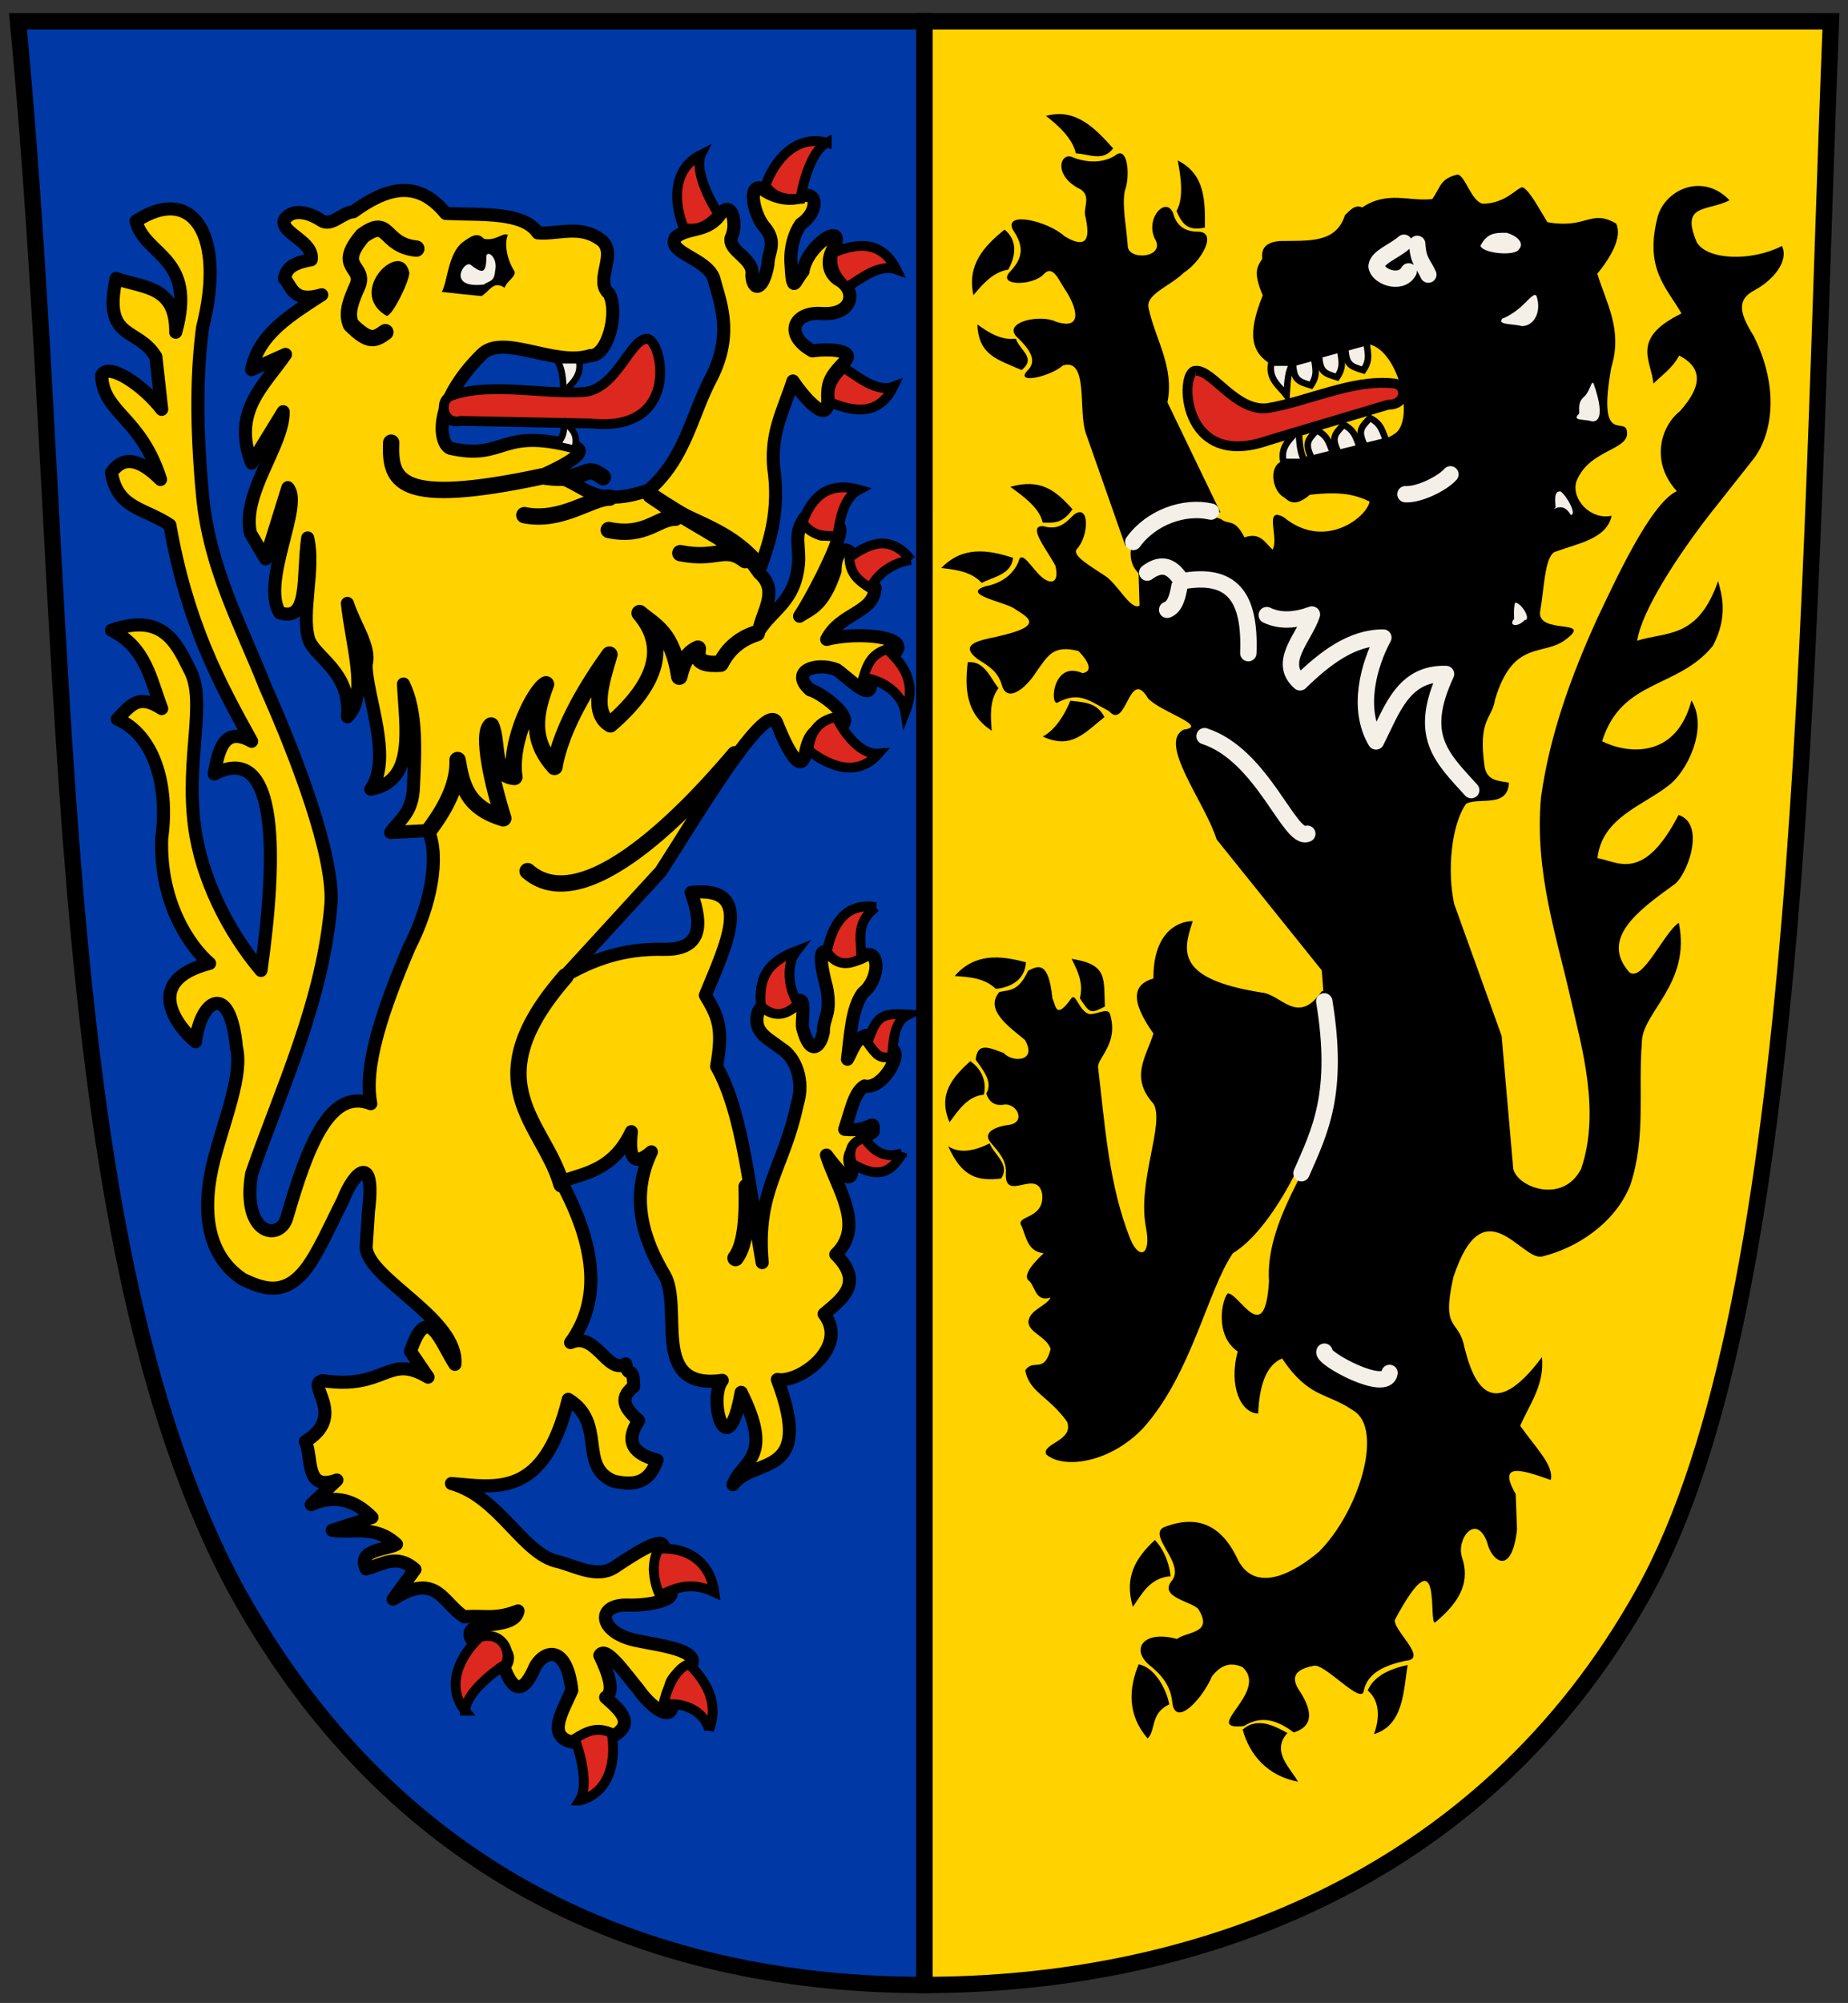<!-- Created with Inkscape (http://www.inkscape.org/) -->
<svg xmlns:rdf="http://www.w3.org/1999/02/22-rdf-syntax-ns#" xmlns="http://www.w3.org/2000/svg" height="612" width="565" version="1.1" xmlns:cc="http://creativecommons.org/ns#" xmlns:dc="http://purl.org/dc/elements/1.1/">
 <rect width="100%" height="100%" fill="#333333" stroke="none"/>

 <g transform="translate(0,-440.362)">
  <g transform="translate(-7.357,4.5)">
   <path d="m12.857,442.36,277.14,0,0,600c-80,0-160-30-210-120-60-110-50-300-67.143-480z" stroke="#000" stroke-miterlimit="4" stroke-width="5" fill="#0039a6"/>
   <path d="m290,442.36,277.14,0c-7.143,180-7.143,390-57.143,480s-140,120-220,120z" stroke="#000" stroke-miterlimit="4" stroke-width="5" fill="#ffd200"/>
   <path fill="#000" d="m351.44,602.69c7.267-15.073,20.702-12.167,29.064-10.24l-16.219-33.658c2.155-10.742-3.632-19.101-5.714-28.571-1.325-4.409,6.557-6.878,10.752-11.067,5.254-3.331,10.793-12.785,3.891-12.505-3.972-0.129-6.282-2.182-7.143-5.536-2.24-5.743-9.041,1.88-5.357,8.214,2.549,5.346-8.528,6.224-8.571,1.607-0.355-5.634-1.807-11.998-0.893-16.786,1.683-4.061,1.054-14.212-3.036-10.714-4.405,2.748-9.881,1.791-13.214,0.357-3.633-1.31-5.683,5.952,2.857,10,3.269,2.378,0.365,5.867,1.429,8.571,0.806,4.119,1.817,10.63-6.429,5.714-5.062-4.668-18.478-7.801-15.893-2.143,2.745,4.166,4.024,7.868-0.714,12.857-4.464,4.548,6.964,4.583,10.357,0.714,2.654-2.754,4.477,1.972,6.25,4.643,3.502,5.124,6.066,12.868-2.679,10-4.756-2.348-15.97,0.05-12.143,4.464,4.2,3.945,6.655,7.553,3.393,10.536-3.826,4.164,6.807,1.939,10.893-1.607,7.891-2.438,4.654,13.671,6.964,20.536z"/>
   <path fill="#000" d="m380.71,594.51c2.381,1.848,4.075-0.422,7.143,5.548,4.814-1.689,6.284,1.637,8.571,3.737,2.086-3.511-2.839-13.386,3.449-9.877,12.598,10.337,25.581-0.236,26.212-4.827-4.536-2.117-8.763-3.137-18.232-2.058-3.427,2.882-5.598,3.004-7.778,0.882-4.165-2.112-4.93-10.584-0.079-11.263,11.947-2.607,28.236-3.926,34.25-8.615,5.526-4.925,0.475-24.75-8.038-26.898-5.549-0.836-25.496,8.685-30.332,5.974-5.774-3.401-7.386-8.906-2.439-21.018-3.221-7.355-1.475-9.032-0.138-11.178-0.505-3.687,1.746-5.078,5.268-5.409,8.711-0.173,17.224,0.856,19.989-7.903,1.543-1.43,2.998-3.376,5.271-2.364,7.757-5.168,14.288-1.75,21.421-2.554,2.603-3.672,2.339-6.161,7.605-7.475,2.381-0.144,4.257,8.25,7.901,8.911,7.064-0.122,10.339-4.933,12.1-5.043,2.099,0.797,5.41,7.2,7.597,10.671,12.057,2.16,13.209-4.137,21.018,0.418,2.003,4.18-1.784,10.486-5.758,15.339,2.746,8.997,7.814,17.065,4.286,28.571-4.099,22.8,3.176,15.964,4.582,18.824,2.223,6.723-11.328,5.676-15.296,16.176-1.534,5.369,4.381,11.75,10.801,10.375-1.468,7.093-10.323,8.44-17.499,11.093-3.063,1.868-3.147,11.682-4.399,18.381-0.5,6.79,16.009,2.046,8.24,8.052-6.958,5.782-16.319-0.266-21.977,18.615-0.973,6.275-5.276,5.594-3.189,20.628,0.828,4.392,4.466,4.175,7.439,4.783-0.361,7.889-9.156,4.305-13.102,6.457-4.551,6.392-5.833,20.63-3.637,30.62l14.49,40.27,3.57,40.72c1.363,5.598,15.088,10.768,20.714,0,6.064-17.489,0.085-37.616-2.857-50.714-4.479-20.166-11.435-39.755-9.372-62.936,2.63-18.936,9.151-36.899,17.143-54.495,5.346-11.174,16.248-35.234,24.372-38.997-8.182-8.947-4.9-19.833,0.923-24.416,6.534-7.243,7.387-13.134-0.209-17.013-2.09,3.915-5.161,5.868-7.857,8.571-0.632-7.009-7.135-13.792,8.571-21.429-4.554-7.969-11.538-13.682-7.186-29.921,2.669-8.291,13.925-13.029,21.898-4.653-7.114,3.513-15.032,0.958-10.051,12.799,3.143,5.46,16.61,5.989,26.053,1.148,2.161,4.568-2.544,10.307-8.153,13.398-6.293,3.152-4.381,7.81-0.418,14.242,8.004,16.191,5.445,30.01,0,37.273l-13.55,17.14c-9.744,12.543-20.797,29.428-22.143,38.571,8.778-2.906,18.48-0.271,24.747-18.24,1.21,4.335,3.07,10.887-1.594,19.791-10.703,13.219-27.961,10.066-33.867,29.163,7.359,3.756,22.58,5.71,27.309-12.482,5.335,8.711-1.626,22.22-7.179,26.133-7.555,5.97-20.237,9.698-21.559,22.064,6.022,0.909,13.939,7.769,24.791-13.196,8.681,2.815,2.399,19.164-1.638,21.472-10.579,7.671-22.505,16.307-13.398,26.602,4.028,3.155,10.582-12.207,15.115-15.13,3.867,18.733-11.438,27.409-11.299,36.681-1.153,14.524,1.334,29.048-3.571,43.571-4.682,11.576-16.249,19.088-26.811,21.689-6.296,1.77-17.907-21.988-27.23,6.306-3.812,16.926,1.595,12.449,3.37,21.457,2.745,11.151,8.318,23.596,23.694,3.023,0.848,8.521-3.779,14.306-6.638,20.974,4.851,6.855,10.399,12.175,9.329,16.551-8.923-3.184-16.381-5.541-10.714,4.286l0.41,10.897c-1.737,14.804-7.936,9.205-9.076,4.052-3.273-9.363-9.55-1.376-7.763,4.337,2.362,6.905,0.159,13.052-8.196,19.957-2.251,0.881,2.464-28.311-12.222-0.967-1.203,2.867,10.305,12.047,3.398,12.64-6.545,1.364-11.789,3.704-12.98,9.084-0.449,4.932-11.997-8.435-15.339-7.518-7.943,1.476-5.916,5.436-3.946,8.232,3.988,6.399,3.297,10.458-2.143,12.143-5.513-4.206-10.351-5.034-15.209-1.977-13.561,1.516,8.029-10.465-0.505-18.023-3.095-1.347-6.191-1.16-9.286,2.857-2.871,6.783-11.22,15.94-12.143,7.857-0.534-5.319-3.576-8.589-7.143-11.429-5.568-4.826-1.623-10.645,8.571-7.857,3.244-2.389,11.403-1.627,6.429-9.286-2.631-2.353-12.182-3.627-7.857-8.658,3.817-5.25-7.263-13.326-2.785-16.089,12.086-4.889,18.874,1.072,22.995,10.123,5.633,10.36,17.604,3.212,24.625-2.735,12.241-12.173,19.823-37.254,10.707-43.023-8.333-5.802-13.636-3.677-21.97-16.046-4.838,2.053-6.933,8.175-7.309,16.847-5.206-0.139-9.113-8.183-6.263-18.99-7.14-4.89-4.811-15.904-3.03-17.735,3.527-0.101,11.354,17.019,12.605-3.658-1.151-18.194,12.994-35.63,19.336-52.309l-3.196-42.727-32.143-40c-3.511-11.303-18.197-29.663-10-33.571,8.347-1.095-9.546-6.116-11.443-10.296-5.425-7.979-6.247,10.566-11.464,4.661-6.301-3.352-9.067-5.94-15.368-2.814-2.85,2.528-2.309-13.01,7.309-8.781,4.007-0.786,0.515-4.911-1.263-6.76-7.881-2.075-9.471,1.663-12.77,6.133-3.313,5.407-9.301,10.083-10.758,3.946-1.304-3.767-3.399-5.183-7.229-7.561-5.974-4.512-0-5.705,5.844-6.934,15.321-3.408,9.178-5.957,5-8.737-3-1.877-16.292-4.251-8.406-6.681,4.343-0.769,8.304-3.342,9.957-7.475,0.886-3.899,3.88,1.75,6.817,4.431,2.911,2.657,5.775,2.353,4.489-3.132-2.142-4.378-9.003-12.469-3.701-12.143,4.908,1.398,7.025-1.287,9.416-3.571,4.841-3.505,4.555,6.735,0.714,10.714-1.268,1.99,4.896,5.423,8.406,7.814,4.048,2.322,8.095,10.921,10.88,9.329l-0.296-9.913c-2.636-2.485-3.26-6.771-1.219-10.592,8.176-11.121,19.566-8.276,26.515-5.923z"/>
   <path fill="#000" d="m372.02,717.32c-2.881,8.807-5.662,17.599,21.046,21.804,6.074,0.538,10.933,10.272,18.362-0.332,5.301-2.699,2.874,21.371,1.01,32.309-4.079,15.776-15.907,40.211-28.153,47.691-7.737,11.29-12.628,36.974-27.431,53.434-10.058,10.621-24.409,12.679-29.668,7.987-1.38-3.315,8.679-4.135,6.385-9.993-5.699-7.88-11.469-8.877-12.77-15.635,2.521-3.783,5.714,1.263,7.771-6.508-1.109-3.859-7.174-5.16-6.768-8.615,0.623-3.53,5.173-4.36,6.768-7.099-4.637,1.309-4.568-2.997-6.429-5-1.926-1.18-0.522-4.025,4.286-8.571-4.83-0.557-5.285-4.77-6.681-8.196-2.385-3.519,6.945-1.93,6.263-9.758-1.407-8.319-11.485,2.641-11.141-6.419,0.347-3.906-2.106-6.474-4.668-9.495-2.815-3.438,2.64-4.982,5.173-5.298,5.723-0.493,3.26-6.351-0.714-6.304-3.379,0.664-4.913-0.918-5.778-3.315,2.067-3.448-0.714-6.896-3.22-10.343,0.496-5.872,4.833-3.291,8.543-2.092,2.432,2.92,10.453,2.899,6.508-3.946-4.985-4.151-12.403-9.241-7.821-14.668,2.927-0.649,5.854-0.053,8.781-6.472,3.152-1.654,6.269-3.073,7.446,8.441,1.048,2.027,0.907,6.829,5.75,0,1.342-1.786,2.183,3.127,4.943,4.568,1.968,1.028,6.029-2.068,6.868,0.1,2.81,8.99-3.673,13.347-3.615,16.284,2.133,17.859,3.261,36.005,9.877,52.584,2.695,6.502,6.462,5.004,4.783-3.528-2.777-14.135,5.888-31.844,2.273-37.857-7.394-8.129-2.045-14.558,0-21.429-7.421-10.427-6.017-15.119,0-16.811-0.099-13.537,6.942-17.507,12.02-17.518z"/>
   <path fill="#000" d="m327.14,471.29c9.154-2.545,15.172,3.926,20.536,9.908-3.078,4.194-7.441,1.671-11.385,1.533-1.055-4.778-5.833-8.925-9.15-11.441z"/>
   <path fill="#000" d="m367.43,484.89c8.491,4.263,8.358,12.482,8.313,20.517-5.098,1.04-6.861-0.799-8.68-5.066,2.427-4.248,1.134-11.359,0.367-15.451z"/>
   <path fill="#000" d="m304.97,526.05c-2.027-9.282,3.258-15.013,9.532-20.033,4.015,3.308,3.481,8.041,1.102,12.224-4.83,0.786-7.935,4.638-10.633,7.809z"/>
   <path fill="#000" d="m306.17,535c0.383,9.493,6.187,10.673,13.526,13.944,4.564-3.71-0.429-5.868-1.77-9.58-4.872,0.46-8.344-1.978-11.756-4.364z"/>
   <path fill="#f4f0e8" d="m460,510.93c2.011-3.823,4.325-4.007,8.036-3.929,2.765,0.774,5.591,2.976,3.75,5-1.18,2.297-11.342,1.25-11.786-1.071z"/>
   <path fill="#f4f0e8" d="m477.08,526.21c1.739,4.894-0.754,9.364-4.464,9.286-2.765-0.774-7.734-0.298-5.893-2.321,0.825-0.231,2.987-1.297,5.467-3.407,1.88-1.6,4.171-4.635,4.89-3.557z"/>
   <path fill="#f4f0e8" d="m494.56,553.01c1.739,4.894,3.353,11.686-0.357,11.607-2.765-0.774-6.126-0.119-4.286-2.143,0.825-0.231-0.763-3.261,1.717-5.372,1.88-1.6,2.207-5.17,2.926-4.093z"/>
   <path fill="#f4f0e8" d="m484.56,586.05c2.096,1.68,4.96,7.222,3.036,7.143-2.765-4.881-6.484-0.298-4.643-2.321-0.042-1.317-0.732-5.304,1.607-4.821z"/>
   <path fill="#f4f0e8" d="m470.63,619.97c2.096,0.251,4.96,5.436,2.857,5.357-2.229,2.441-5.055,1.667-3.214-0.357-0.22-4.175,0.357-5,0.357-5z"/>
   <path stroke-linejoin="miter" d="m396.07,546.65c-1.114,5.039,2.562,7.243,4.643,10,0.296-4.685,0.42-7.692,2.143-10z" stroke="#000" stroke-linecap="butt" stroke-miterlimit="4" stroke-dasharray="none" stroke-width="2" fill="#f4f0e8"/>
   <path stroke-linejoin="miter" d="m399.75,577.01c-1.114-5.039,2.562-7.243,4.643-10,0.296,4.685,0.42,7.692,2.143,10z" stroke="#000" stroke-linecap="butt" stroke-miterlimit="4" stroke-dasharray="none" stroke-width="2" fill="#f4f0e8"/>
   <path stroke-linejoin="miter" d="m402.65,546.8c0.259,5.154,1.53,5.593,5.516,6.808,2.439-3.525,1.048-5.922,1.028-8.603z" stroke="#000" stroke-linecap="butt" stroke-miterlimit="4" stroke-dasharray="none" stroke-width="2" fill="#f4f0e8"/>
   <path stroke-linejoin="miter" d="m410.63,544.32c0.259,5.154,1.53,5.593,5.516,6.808,2.439-3.525,1.048-5.922,1.028-8.603z" stroke="#000" stroke-linecap="butt" stroke-miterlimit="4" stroke-dasharray="none" stroke-width="2" fill="#f4f0e8"/>
   <path stroke-linejoin="miter" d="m418.66,542.18c0.259,5.154,1.53,5.593,5.516,6.808,2.439-3.525,1.048-5.922,1.028-8.603z" stroke="#000" stroke-linecap="butt" stroke-miterlimit="4" stroke-dasharray="none" stroke-width="2" fill="#f4f0e8"/>
   <path stroke-linejoin="miter" d="m408.46,575.99c-2.286-4.626-1.391-5.629,1.497-8.633,3.848,1.888,3.803,4.66,5.092,7.011z" stroke="#000" stroke-linecap="butt" stroke-miterlimit="4" stroke-dasharray="none" stroke-width="2" fill="#f4f0e8"/>
   <path stroke-linejoin="miter" d="m416.64,574.27c-2.286-4.626-1.391-5.629,1.497-8.633,3.848,1.888,3.803,4.66,5.092,7.011z" stroke="#000" stroke-linecap="butt" stroke-miterlimit="4" stroke-dasharray="none" stroke-width="2" fill="#f4f0e8"/>
   <path stroke-linejoin="miter" d="m424.7,572.22c-2.286-4.626-1.391-5.629,1.497-8.633,3.848,1.888,3.803,4.66,5.092,7.011z" stroke="#000" stroke-linecap="butt" stroke-miterlimit="4" stroke-dasharray="none" stroke-width="2" fill="#f4f0e8"/>
   <path stroke-linejoin="miter" d="m372.86,549.15c5.158-0.442,12.226,12.492,21.964,11.429,12.44-2.028,25.891-8.86,38.332-7.587,4.504,0.113,4.407,6.625-1.367,6.515l-36.607,10.893c-26.899,9.521-27.26-21.323-22.321-21.25z" stroke="#000" stroke-linecap="butt" stroke-miterlimit="4" stroke-dasharray="none" stroke-width="3" fill="#dc281e"/>
   <path fill="#000" d="m316.26,584.6c9.154-2.545,13.657,0.895,19.02,6.878-3.078,4.194-5.168,4.197-9.112,4.059-1.055-4.778-6.591-8.42-9.908-10.936z"/>
   <path fill="#000" d="m295.13,609.41c6.622-6.812,14.318-5.567,21.966-3.104-0.544,5.174-6.111,5.795-9.587,7.664-3.32-3.594-8.246-4.059-12.38-4.56z"/>
   <path fill="#000" d="m310.57,659.13c-7.974-5.165-8.256-12.956-7.334-20.937,5.181-0.477,6.876,4.862,9.388,7.906-2.877,3.958-2.37,8.88-2.054,13.032z"/>
   <path fill="#000" d="m326.17,660.91c8.617,4.001,12.584-0.919,18.85-5.948-2.354-4.639-6.513-4.495-10.428-5.001-1.819,4.542-4.74,9.007-8.423,10.949z"/>
   <path fill="#000" d="m334.98,728.83c11.106,1.752,9.777,5.823,10.185,14.567-4.612,2.408-4.671,1.9-7.646-2.489,1.159-4.754-0.672-8.358-2.54-12.079z"/>
   <path fill="#000" d="m299.23,734.08c6.275-7.133,14.024-6.272,21.785-4.193-0.286,5.195-4.3,7.606-9.194,8.131-3.495-3.425-8.438-3.644-12.591-3.938z"/>
   <path fill="#000" d="m297.66,778.76c-3.739-8.734,1.131-13.843,6.348-18.691,3.808,2.746,5.016,6.608,4.141,10.283-5.1,0.418-7.93,5.039-10.489,8.408z"/>
   <path fill="#000" d="m297.25,786.11c4.273,9.472,8.966,10.657,16.169,9.864,2.89-4.326-2.005-7.1-3.482-10.759-4.851,2.409-9.188,3.152-12.687,0.895z"/>
   <path fill="#000" d="m353.71,926.83c-2.717-9.104,0.861-14.962,6.741-20.438,3.494,3.756,4.604,8.666,4.792,11.097-6.525,0.388-9.081,5.977-11.534,9.341z"/>
   <path fill="#000" d="m358.23,967.05c-6.222-7.18-5.839-15.247-2.732-22.656,5.109,0.984,8.534,7.846,9.342,12.227-5.885,2.748-3.991,7.87-6.61,10.43z"/>
   <path fill="#000" d="m404.18,980.26c-9.326-1.812-14.771-8.176-16.898-15.924,4.627-4.146,10.215-0.837,13.682,1.048-5.23,5.756,1.371,11.143,3.215,14.876z"/>
   <path fill="#000" d="m427.44,965.72c9.088-2.768,8.979-13.211,10.292-21.138-6.364,1.397-10.475,3.79-12.213,7.792,4.201,3.587,3.368,9.442,1.921,13.346z"/>
   <path stroke-linejoin="round" d="m377.59,592.18c-8.118-1.888-18.317,1.747-23.75,9.286m58.393,140.36c4.664,28.296-1.47,39.904-6.964,52.5m26.932,61.027c-0.903,6.319-20.839-4.494-19.912-6.494m-44.341-233.82c-0.466,2.621-1.245,6.332-3.75,7.143m30.446,1.627c4.098,1.963,8.765,1.654,13.815-0.189-2.285,7.008-10.732,14.576-3.636,20.73,7.754-7.52,15.84-13.707,25.48-13.684-4.365,8.116-8.288,21.645-2.253,31.741,4.884-9.627,8.329-21.015,21.415-20.617-8.724,18.817-1.556,25.349,7.698,35.491m-81.54-16.49c17.834,5.792,26.064,32.215,31.429,29.821m-48.947-79.791c4.72-3.49,7.793-1.743,10.554,2.648,15.476-2.798,21.007,4.736,20.357,21.964m61.786-54.643c-2.252,2.621-9.459,6.332-13.75,6.071m6.99-67.093c-1.443-3.282-3.111-4.025-3.391-9.399m-4.045-0.337c-3.053,2.702-8.062,4.283-8.393,7.143,0.219,3.151,7.4,5.955,9.821,1.607" stroke="#f4f0e8" stroke-linecap="round" stroke-miterlimit="4" stroke-dasharray="none" stroke-width="5" fill="none"/>
   <path stroke-linejoin="round" d="m148.63,900.28s3.203-7.253,9.467-2.403" stroke="#000" stroke-linecap="round" stroke-miterlimit="4" stroke-dasharray="none" stroke-width="5" fill="none"/>
   <path stroke-linejoin="round" d="m213.95,508.33c4.048-3.254,9.863-1.209,13.911-7.395,3.289-3.894,5.067,3.463,3.03,7.605-0.971,4.109,7.271,6.383,6.342,11.429,0.263,5.016,3.471,4.876,4.913-3.319-0.076-3.52,2.888-6.525-0.844-11.176-3.235-3.32-5.603-13.305-1.263-12.143,3.615,2.756,8.492,3.886,12.107,2.605,5.648-2.091,5.328,4.943,0.043,8.405-1.792,2.578-3.239,6.638-3.023,11.638,0.555,10.591,1.119,5.715,3.694,2.814,1.228-8,12.658-15.181,9.748-7.944-3.197,5.021-1.581,9.13,1.681,10.801,5.015,3.297,3.747,10.657-5.714,10-8.664-0.616-11.653,6.494-2.857,11.429,4.486-0.688,13.412-0.46,9.957,3.189-5.068,5.246-5.45,6.704-5.221,12.96-0.51,6.043-7.873-2.68-10.667-6.949-2.884,9.027-6.71,15.31-5.916,26.176,2.018,13.343-1.252,22.953-3.867,30.339-10.747-13.392-24.518-13.466-34.668-22.865,11.705-9.948,13.351-23.249,19.668-34.993,6.757-13.619,2.318-23.211,0.511-30.218-2.425-6.084-14.606-7.689-11.565-12.387z" stroke="#000" stroke-linecap="round" stroke-miterlimit="4" stroke-dasharray="none" stroke-width="4" fill="#ffd200"/>
   <path stroke-linejoin="round" d="m187.86,544.51c5.339,0.322,8.741-13.374,5.714-18.929-4.733-3.964,2.897-12.373-2.5-16.429-6.429-4.754-12.857-1.621-19.286-2.143-4.524-6.605-17.566-5.405-28.168-5.932-8.858-10.851-18.457-7.601-28.26-0.497-3.327,0.171-6.716,4.672-9.716,2.673-4.276-2.85-9.233-3.59-11.356-0.173-1.247,4.078,9.072,6.452,8.214,12.143-7.166,1.272-7.521,3.518-8.214,5.714,2.5,2.789,2.715,7.537,11.429,5-9.487,6.154-19.34,12.079-21.429,22.857l10.357-4.643c-6.514,9.541-16.442,17.374-10.357,33.214l9.643-15.714c0.151,10.238-12.695,24.762-10,37.143l4.643,7.857,6.786-21.786c4.782,5.253-8.322,28.696-2.5,38.214,9.262,3.056,6.873-10.927,8.571-22.857,2.222,9.087-2.013,22.648,0.248,30.724,1.582,5.651,13.183,10.03,11.895,23.919,6.55-6.453,1.272-22.106-0-34.643,1.905,6.191,7.25,13.528,5.714,18.571-0.157,9.324,8.321,28.566,1.429,38.214,13.854-2.448,10.613-18.864,10-32.143,4.127,8.485,3.576,19.776,3.058,31.048-0.169,8.37-4.194,10.312-6.986,14.31l11.511-0.567c3.548,8.174,0.756,22.752-5.796,35.567-8.116,18.998-14.061,36.417-11.786,47.857-12.731-4.971-19.548,13.715-25.714,35-2.293,7.182-13.789,5.112-10.714-13.571,8.886-25.72,21.922-52.697,24.286-82.857,0.663-14.79-10.054-43.404-20-65.714-7.426-18.859-17.135-36.196-19.286-58.571-2.154-23.067-1.641-38.797,0-51.429,7.174-28.234-3.014-43.898-20.357-32.5,2.704,10.748,18.655,10.75,12.143,33.929,0.194-14.526-10.394-13.479-18.214-16.429-4.129,19.1,6.572,14.711,12.143,23.929l1.786,16.071c-5.405-7.156-16.524-14.718-18.357-10.354,0.413,11.509,11.935,12.546,18,31.782-5.846-5.788-11.054-7.754-15-2.143,1.727,11.13,10.207,10.865,17.857,16.071,5.266,30,15.076,48.184,25,66.071-8.6-4.879-10.185,3.032-11.429,10,20.121-10.48,19.027,26.47,14.286,60-10.179-12.014-18.316-28.401-20.335-44.151-2.707-21.111,3.876-38.221-1.503-47.833-4.244-8.624-8.478-17.262-23.876-11.944,10.591,5.24,11.952,15.096,15.357,23.929-6.979-4.479-9.166-1.355-13.571,3.214,11.042,4.738,15.861,19.905,13.571,36.429-0.653,19.853,8.672,33.102,14.643,38.214-21.085,5.428-9.444,19.794-4.286,23.929,1.31-12.337,10.476-19.313,12.5,1.786,1.97,8.158-3.45,21.366-6.786,33.929-4.101,15.857-2.288,29.448,8.571,36.786,6.429,3.137,12.857,5.286,19.286-2.857,3.878-4.894,7.68-13.741,11.429-21.071,3.679-9.475,10.089-14.593,7.857,3.214l-0.714,11.071c0.684,9.788,28.276,21.734,27.143,35.714-4.312-6.594-8.362-19.762-13.571-3.929l5.357,7.857c-12.302-7.414-12.818,3.93-32.143,1.071-5.585,0.833,7.71,10.595-5.357,18.571,2.31,4.933-0.352,15.391,9.643,11.786l-7.857,7.5c7.181-3.146,13.295-1.494,18.571,3.929l-12.143,3.929c6.548,0.946,13.095-1.747,19.643,4.286-3.101,1.748-12.167,1.479-9.286,7.5,4.809-1.16,9.257-4.846,14.948,0.17l-6.71,9.11c13.407-8.665,15.16,1.307,21.786,5.357,6.346-0.533,9.172,0.978,16.429-1.786-1.118,6.501-17.519,2.005-14.286,8.571,5.028,1.355,14.171,2.617,10,8.571,3.937,10.754,7.355,4.868,9.643-0.357,3.292-5.361,9.677-5.755,11.071,7.5-3.144,7.122-8.433,15.225,2.143,16.071,2.907-2.728,6.143-3.809,10-1.786,7.521-4.048,2.755-8.095-1.786-12.143,2.636-1.593,1.271-6.521-1.786-12.857,1.786-3.217,7.857,5.727,11.786,10.357,2.976,4.524,10.952,11.478,10.357,3.571-1.344-4.373-0.449-7.371,5-10,5.559-5.516-10.203-7.142-15.512-8.369-11.961-2.21-13.202-11.206-3.059-10.917,5.324,0.259,17.947-1.516,11.429-5.714-3.67-3.52-4.035-5.845-0.811-10.673,2.175-6.618-9.936,1.665-14.903,4.958-5.238,3.195-11.548-0.372-16.786-1.786-11.08-2.095-17.998-19.815-32.857-23.929,13.906,1.146,28.268,4.513,35.714-25.714,11.839,7.208,2.873,20.58,13.929,25,6.384,1.437,10.841,0.535,13.214-6.429-7.031-1.881-10.009-5.452-5.634-12.086-3.357-3.062-6.689-6.404-1.508-10.414-0.08-6.987-1.726-2.133-2.425-6.908-5.626,3.35-9.108-10.029-16.877-6.516,9.706-13.315,7.434-30.052-2.842-49.076,5.833-2.623,15.595-2.846,21.429-15.357-0.78,7.29,0.265,11.189,6.12,6.157-6.721,14.076-2.308,27.045,3.88,37.414,6.08,10.089-4.751,35.531,17.787,32.413-4.531,5.794,1.577,27.113,5.785,3.658,10.199,20.437,0.263,20.739-2.5,28.214,6.201-8.637,25.173-1.464,13.571-32.143,6.905,1.19,22.024-10,14.286-20,4.738-4.139,12.701-9.194,3.571-18.214,8.999-8.697,0.474-19.898-2.857-30.357,7.38,9.939,7.898,6.619,7.857,3.571-2.781-3.907,3.01-8.579,6.429-10.714,0.297-4.588-0.395,0.187-8.694-0.714,1.9-5.715,2.945-11.438,6.065-13.259,6.026,1.429,12.88-12.327,7.272-11.027-7.792,1.273-2.615-4.949-6.926-4.407-3.178,1.064-3.97,4.42-5.574,7.264,0.898-6.775,1.204-15.498,4.684-20.216,5.115-4.03,5.294-12.941,0.969-11.656-4.992,2.831-7.174,1.273-10.967,0-4.504-4.099-2.248,5.635-1.043,10.071,1.54,8.132-1.074,8.968-0.996,13.421-0.859,4.617-3.968,7.815-6.344-1.109-0.605-2.496,1.772-11.558-2.671-7.488-2.073,4.379-9.166-2.462-11.028,2.857-1.57,6.042,3.306,7.809,7.028,10.786,4.467,2.648,7.294,9.851,5.028,17.071-4.214,19.848-12.683,26.382-10.732,48.406-3.574-20.147-5.82-45.85-13.943-59.936,2.124-11.8,0.451-15.286-3.434-21.745,6.691-16.172,15.088-33.538-4.337-31.429,3.748,10.41,3.033,17.715-8.643,17.395-9.099-0.179-18.767,1.54-29.877,8.066l29.25-31.898c9.498-14.591,31.516-51.977,35.288-45.699,3.104,7.875,7.676,16.964,8.954,9.365,1.185-5.554,3.068-7.884,8.824-7.605,8.808-0.96-3.444-10.451-7.439-11.515-6.368-5.754,1.821-8.581,8.102-6.176,3.216,2.192,10.301,9.623,10.365,4.834,0.063-2.924,1.983-6.606,7.015-9.53,6.372-5.378-10.849-7.047-20.403-4.547,4.159-8.226,14.457-7.906,14.804-15.782-2.504-2.36-5.491-1.355-6.311-8.8-2.67-5.374-5.989-2.246-5.942,3.695-3.614,10.711-7.229,11.453-10.843,13.805,4.646-7.027,15.775-28.943,11.325-27.176-5.426,4.988-7.09-0.04-9.822-2.771-3.498,5.238-1.338,8.154-1.86,14.06-1.087,11.58-8.021,13.805-12.143,20.53,0.954-6.026,6.436-12.429,0.13-17.85-8.959-13.019-15.724-14.227-27.082-18.658l-7.515-6.384c-20.467,6.754-19.966-7.306-33.748-3.894,15.025-6.586,14.696-8.689,11.786-9.643-22.897-6.014-20.905,4.262-37.786,0.5-3.35-1.105-5.973-13.329,9.571-28.714,6.548-6.521,22.381,3.879,33.214,0.357z" stroke="#000" stroke-linecap="round" stroke-miterlimit="4" stroke-dasharray="none" stroke-width="4" fill="#ffd200"/>
   <path fill="#000" d="m148.74,509.91c2.199-1.466,4.397-3.495,6.596-1.079,3.582,0.753,5.849-2.082,7.294-1.194-1.119,2.567-0.378,7.408,2.02,11.112,0.602,1.624-2.278,2.853-3.03,5.051-3.455-2.453-4.811,1.392-7.071,2.525-4.431-0.421-8.36-0.842-12.122-1.263,1.823-3.29,1.847-11.513,6.313-15.152z"/>
   <path fill="#f4f0e8" d="m151.15,516.7c3.804,2.999,4.918,2.757,4.915-2.747,0.586-1.65,3.598,0.803,2.643,4.798-0.181,3.295-1.969,2.931-3.4,4.041-11.302,1.345-6.31-7.193-4.158-6.091z"/>
   <path fill="#000" d="m132.5,519.15c0.119,2.492-5.298,13.533-6.964,13.214-12.593-7.401,4.588-23.923,6.964-13.214z"/>
   <path stroke-linejoin="round" d="m206.26,587.16c9.812,6.835,24.039,13.96,29.67,18.81m-3.7,214.28c2.491-3.183,3.758-10.036,3.393-21.786m-56.607-0.714c-5.323-18.836-27.415-30.792,1.25-63.571m-11.607-32.143c18.823,16.575,55.343-26.279,63.393-35.714m-93.482,23.191c5.936-7.846,8.937-15.015,8.682-21.432,1.318,7.156,2.456,14.377,13.981,17.821-3.159-10.018-6.869-25.783-3.74-28.375,2.373,5.247-0.105,15.085,7.128,15.732-1.691-11.425,6.449-26.734,9.673-28.312-4.363,11.3-3.638,18.229,2.594,25.244,2.036-12.46,11.378-26.812,16.8-34.325-2.722,8.979-5.377,17.913,0.274,21.31,15.014-13.049,17.249-24.272,8.934-33.988,4.757,3.997,10.103,5.929,12.141,19.444,0.902-3.524,1.983-6.929,5.69-8.582-0.878,4.44,2.646,4.878,6.945,4.611,2.437-4.865,6.258-7.793,11.075-9.326m-23.393-24.464c11.323,2.289,13.557-2.707,19.821,2.143m-67.5-13.75c11.323,2.289,20.521-5.386,26.071-5.357m-0.268,9.901c11.323,2.289,14.807-3.779,20.357-3.75m-86.875-22.946c-0.45,11.711,1.889,19.769,46.295,10.284,14.404,2.216,12.173-4.566,18.438,0.284m-66.518-44.319c-3.267,2.334-4.96,3.195-10.536-2.321-1.605-3.764,0.257-7.798,1.989-11.789,2.666-6.146-6.897-5.324,1.583-15.354,8.456-6.163,5.992,2.842,16.429,3.929" stroke="#000" stroke-linecap="round" stroke-miterlimit="4" stroke-dasharray="none" stroke-width="5" fill="none"/>
   <path d="m260.13,479.46c-9.154-2.545-15.886,4.997-18.75,13.122,3.078,4.194,6.727,4.171,10.671,4.033,0.789-4.778,3.297-14.639,8.079-17.156z" stroke="#000" stroke-miterlimit="4" stroke-dasharray="none" stroke-width="3" fill="#dc281e"/>
   <path d="m221.6,483.19c-8.508,4.228-8.471,14.338-5.168,22.295,5.093,1.061,7.791-1.396,10.631-4.136-2.608-4.08-7.337-13.09-5.464-18.158z" stroke="#000" stroke-miterlimit="4" stroke-dasharray="none" stroke-width="3" fill="#dc281e"/>
   <path d="m281.37,518.18c-4.257-8.494-11.336-8.423-19.282-5.092-1.044,5.097,1.422,7.786,4.172,10.617,4.071-2.622,10.034-7.381,15.11-5.525z" stroke="#000" stroke-miterlimit="4" stroke-dasharray="none" stroke-width="3" fill="#dc281e"/>
   <path d="m280.45,554.02c-4.173,8.535-11.253,8.059-19.23,4.807-1.094-5.086,1.346-7.8,4.067-10.658,4.097,2.582,10.107,7.758,15.163,5.851z" stroke="#000" stroke-miterlimit="4" stroke-dasharray="none" stroke-width="3" fill="#dc281e"/>
   <path d="m269.92,585.48c-9.154-2.545-14.371,1.966-17.235,10.092,3.078,4.194,6.727,4.171,10.671,4.033,0.789-4.778,1.781-11.609,6.564-14.125z" stroke="#000" stroke-miterlimit="4" stroke-dasharray="none" stroke-width="3" fill="#dc281e"/>
   <path d="m285.88,606.93c-6.043-7.331-11.842-5.766-18.845-0.749,0.119,5.201,3.122,7.273,6.434,9.42,3.825-7.779,12.411-8.672,12.411-8.672z" stroke="#000" stroke-miterlimit="4" stroke-dasharray="none" stroke-width="3" fill="#dc281e"/>
   <path d="m284.14,653.41c3.612-9.094-0.577-14.375-5.564-19.218-4.967,1.549-6.13,5.007-7.28,8.783,6.03,0.53,12.017,5.095,12.844,10.435z" stroke="#000" stroke-miterlimit="4" stroke-dasharray="none" stroke-width="3" fill="#dc281e"/>
   <path d="m275.93,666.13c-6.265,7.143-14.514,4.267-21.36-0.963,0.278-5.195,2.838-9.194,8.487-10.229,2.267,4.828,7.493,11.706,12.872,11.192z" stroke="#000" stroke-miterlimit="4" stroke-dasharray="none" stroke-width="3" fill="#dc281e"/>
   <path d="m250.87,726.39c-9.133,3.499-11.628,8.355-10.866,16.936,4.54,4.056,8.356,2.27,11.383-0.753-3.03-4.675-3.826-11.911-0.517-16.183z" stroke="#000" stroke-miterlimit="4" stroke-dasharray="none" stroke-width="3" fill="#dc281e"/>
   <path d="m275.13,713.03c-9.154-1.535-13.361,5.25-14.962,13.627,3.078,4.699,7.232,3.919,10.418,2.013,0.518-4.439-2.379-10.45,4.543-15.64z" stroke="#000" stroke-miterlimit="4" stroke-dasharray="none" stroke-width="3" fill="#dc281e"/>
   <path d="m285.01,745.85c-8.396-0.525-9.573,0.451-12.437,8.577,3.078,4.194,3.444,4.676,7.388,4.538,0.789-4.778,0.266-10.599,5.049-13.115z" stroke="#000" stroke-miterlimit="4" stroke-dasharray="none" stroke-width="3" fill="#dc281e"/>
   <path d="m283.13,788.28c-3.672,6.742-8.208,7.356-15.35,3.055-1.386-5.014,0.64-6.602,3.696-7.845,2.977,3.856,5.706,6.48,11.654,4.79z" stroke="#000" stroke-miterlimit="4" stroke-dasharray="none" stroke-width="3" fill="#dc281e"/>
   <path d="m225.76,922.33c-1.3-9.412-8.37-13.858-16.964-13.259-2.627,4.49-1.409,10.608,0.284,14.173,3.546-1.318,8.566-4.792,16.68-0.914z" stroke="#000" stroke-miterlimit="4" stroke-dasharray="none" stroke-width="3" fill="#dc281e"/>
   <path d="m224.16,964.44c2.747-7.461,0.173-13.855-6.212-20.187-4.834,1.923-6.993,8.743-7.852,12.595,6.698-1.317,12.833,2.33,14.064,7.591z" stroke="#000" stroke-miterlimit="4" stroke-dasharray="none" stroke-width="3" fill="#dc281e"/>
   <path d="m184.55,986.02c9.215-2.313,11.338-12.198,9.81-20.676-4.749-2.124-7.909-0.3-11.27,1.77,1.677,4.543,4.372,14.355,1.459,18.906z" stroke="#000" stroke-miterlimit="4" stroke-dasharray="none" stroke-width="3" fill="#dc281e"/>
   <path d="m149.55,958.54c-6.008-7.36-1.805-16.556,4.485-22.442,6.648-2.007,9.809,4.224,7.98,8.152-4.059,2.642-12.082,8.899-12.465,14.29z" stroke="#000" stroke-miterlimit="4" stroke-dasharray="none" stroke-width="3" fill="#dc281e"/>
   <path stroke-linejoin="miter" d="m204.85,539.39c-5.118,0.773-8.976,14.999-18.694,16.235-12.57,0.929-28.759-3.083-40.559,1.056-4.353,1.16-2.993,9.238,2.596,7.785l39.906,0.793c28.378,2.986,21.536-27.092,16.751-25.869z" stroke="#000" stroke-linecap="butt" stroke-miterlimit="4" stroke-dasharray="none" stroke-width="3" fill="#dc281e"/>
   <path stroke-linejoin="round" d="m184.36,545.93c1.114,5.039-2.562,7.243-4.643,10-0.296-4.685-0.42-7.692-2.143-10z" stroke="#000" stroke-linecap="round" stroke-miterlimit="4" stroke-dasharray="none" stroke-width="2" fill="#f4f0e8"/>
   <path stroke-linejoin="round" d="m183.1,572.99c1.114-5.039-1.047-5.728-3.128-8.485-0.296,4.685-0.673,4.915-2.395,7.222z" stroke="#000" stroke-linecap="round" stroke-miterlimit="4" stroke-dasharray="none" stroke-width="2" fill="#f4f0e8"/>
  </g>
 </g>
</svg>

